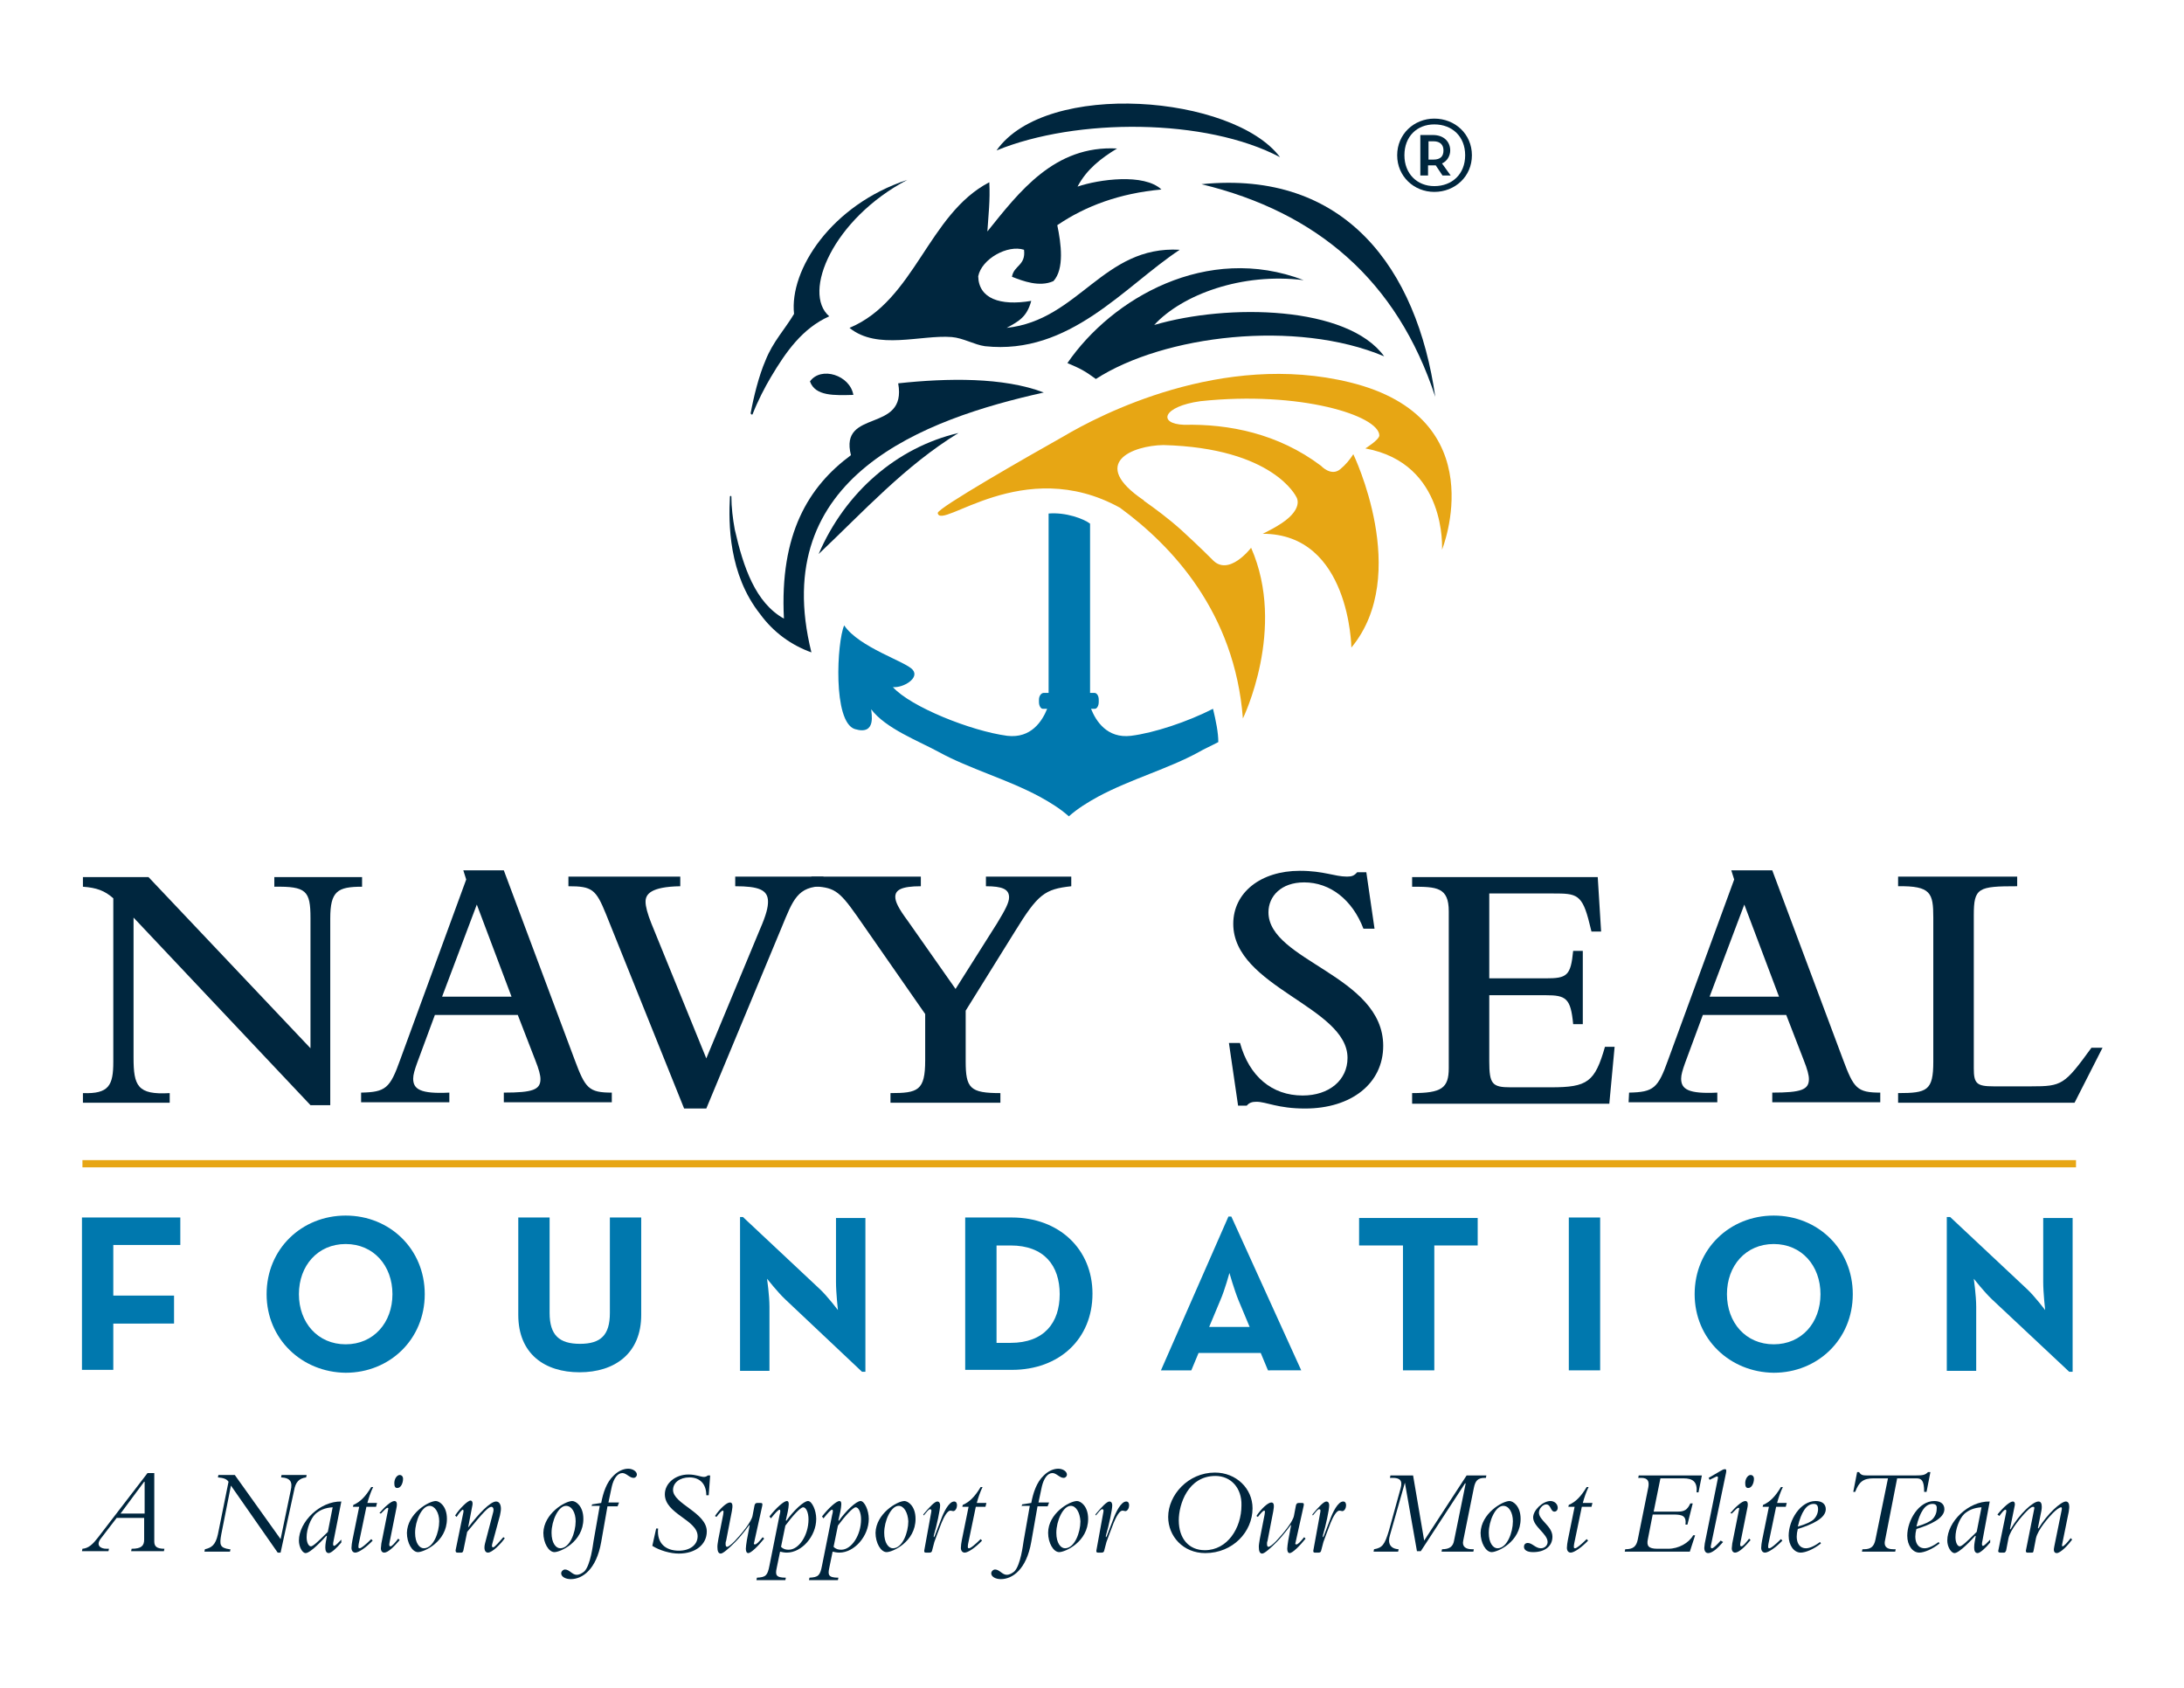 <?xml version="1.0" encoding="utf-8"?>
<!-- Generator: Adobe Illustrator 23.1.1, SVG Export Plug-In . SVG Version: 6.00 Build 0)  -->
<svg version="1.1" xmlns="http://www.w3.org/2000/svg" xmlns:xlink="http://www.w3.org/1999/xlink" x="0px" y="0px" width="453px"
	 height="350.1px" viewBox="0 0 453 350.1" style="enable-background:new 0 0 453 350.1;" xml:space="preserve">
<style type="text/css">
	.st0{fill:#00263E;}
	.st1{fill:#0078AE;}
	.st2{fill:#E7A614;}
	.st3{fill-rule:evenodd;clip-rule:evenodd;fill:#00263E;}
</style>
<g id="Layer_1">
	<g id="Layer_3">
	</g>
	<g id="Layer_4">
	</g>
	<g id="Layer_5">
	</g>
	<g id="Layer_6">
	</g>
	<g id="Layer_7">
		<g>
			<g>
				<path class="st0" d="M27.7,190.3v29c0,5.9,0.8,7.8,7.5,7.4v2h-18v-2c5.4,0.2,6.3-1.6,6.3-6.5v-33.9c-1.8-1.6-3.5-2.2-6.3-2.4v-2
					h13.6l33.6,35.5v-27c0-5.7-0.9-6.6-7.5-6.5v-2h18.2v2c-5.1,0-6.6,0.9-6.6,6.6v38.7h-4.1L27.7,190.3z"/>
				<path class="st0" d="M74.9,226.6c5.1-0.1,6-0.9,8.1-6.8l13.7-37.4l-0.6-1.9h8.4l14.7,39.3c2.2,5.9,2.9,6.8,7.7,6.8v2h-22.4v-2
					c6,0,7.6-0.6,7.6-2.8c0-0.8-0.3-2-1.1-4l-3.6-9.3H90.2l-3.7,10c-0.5,1.4-0.8,2.4-0.8,3.2c0,2.2,1.5,3.2,7.5,2.9v2H74.9V226.6z
					 M106.1,206.7l-7.2-19.1l-7.2,19.1H106.1z"/>
				<path class="st0" d="M125.7,189.6c-2.1-5.2-2.9-5.8-7.8-5.8v-2h23.2v2c-6.2,0.1-7.2,1.7-7.2,3.2c0,1,0.4,2.5,1.2,4.5l11.4,28
					l11.1-26.7c1.4-3.2,1.7-4.7,1.7-5.8c0-2.5-2-3.2-6.8-3.2v-2h18.3v2c-5.4,0-6.3,2.8-8.7,8.6l-15.6,37.5h-4.6L125.7,189.6z"/>
				<path class="st0" d="M177.7,189.9c-3.8-5.4-4.8-5.9-9.4-6.1v-2H191v2c-4.1,0-5.3,0.8-5.3,2.2c0,1,0.6,2.3,2.6,5l9.9,14.1
					l8.6-13.6c1.7-2.8,2.5-4.3,2.5-5.4c0-1.7-1.4-2.3-4.8-2.3v-2h17.7v2c-5.5,0.6-6.9,1.6-11.7,9.4l-10.2,16.4v10.5
					c0,5.6,0.9,6.6,7.2,6.6v2h-22.8v-2c5.7,0,7.2-0.5,7.2-6.8v-9.6L177.7,189.9z"/>
				<path class="st0" d="M254.9,216.3h2.3c1.9,6.9,6.6,10.9,13,10.9c5.5,0,9.3-3.2,9.3-7.8c0-10.6-23.7-14.7-23.7-27.8
					c0-6.5,5.7-11,13.8-11c2.5,0,4.3,0.3,5.8,0.6s2.7,0.6,4,0.6c1,0,1.5-0.2,2.1-0.9h1.9l1.7,11.7h-2.3c-2.3-6-6.9-9.6-12.3-9.6
					c-4.8,0-7.4,2.9-7.4,6.2c0,10.1,23.8,13.1,23.8,27.7c0,7.8-6.6,13-16.2,13c-5.7,0-8-1.4-10.1-1.4c-0.9,0-1.5,0.2-2,0.8h-1.8
					L254.9,216.3z"/>
				<path class="st0" d="M292.9,228.7v-2c6.1,0,7.6-1,7.6-5.2V189c0-5-2.5-5.1-7.6-5.1v-2h38.5l0.7,11.3h-2l-0.4-1.6
					c-1.5-6.2-2.7-6.3-7.5-6.3h-13.3v17.6h11.7c4.4,0,5.2-0.5,5.7-5.7h2v15.2h-2c-0.5-5.4-1.5-6-5.7-6h-11.7v13.7
					c0,4.7,0.6,5.4,4.4,5.4h8.4c7.6,0,9.1-1.1,11.2-8.4h2l-1.1,11.8h-40.9L292.9,228.7L292.9,228.7z"/>
				<path class="st0" d="M337.9,226.6c5.1-0.1,6-0.9,8.1-6.8l13.7-37.4l-0.6-1.9h8.5l14.7,39.3c2.2,5.9,2.9,6.8,7.7,6.8v2h-22.4v-2
					c6,0,7.6-0.6,7.6-2.8c0-0.8-0.3-2-1.1-4l-3.6-9.3h-17.3l-3.7,10c-0.5,1.4-0.8,2.4-0.8,3.2c0,2.2,1.5,3.2,7.5,2.9v2h-18.4
					L337.9,226.6L337.9,226.6z M369,206.7l-7.2-19.1l-7.2,19.1H369z"/>
				<path class="st0" d="M393.7,228.7v-2c6,0,7.3-0.5,7.3-6.5v-29.9c0-5.1-0.5-6.6-7.3-6.5v-2h24.7v2c-8.1,0-9,0.3-9,6v31.8
					c0,3.1,0.6,3.7,4.1,3.7h7.8c6.4,0,6.9-0.3,12.5-8h2.3l-5.8,11.4H393.7z"/>
			</g>
			<g>
				<path class="st1" d="M17,252.5h20.4v5.7H23.5v10.5h12.6v5.8H23.5v9.6H17V252.5z"/>
				<path class="st1" d="M55.3,268.4c0-9.4,7.3-16.3,16.4-16.3s16.4,6.9,16.4,16.3s-7.3,16.3-16.4,16.3
					C62.6,284.6,55.3,277.7,55.3,268.4z M81.4,268.4c0-5.9-3.9-10.4-9.7-10.4c-5.8,0-9.7,4.5-9.7,10.4s3.9,10.4,9.7,10.4
					C77.5,278.8,81.4,274.3,81.4,268.4z"/>
				<path class="st1" d="M107.5,272.7v-20.2h6.5v19.8c0,4.6,2,6.4,6.3,6.4s6.2-1.8,6.2-6.4v-19.8h6.5v20.2c0,8-5.5,11.9-12.8,11.9
					C113,284.6,107.5,280.8,107.5,272.7z"/>
				<path class="st1" d="M162.9,269.5c-1.6-1.5-3.8-4.3-3.8-4.3s0.5,3.5,0.5,5.8v13.3h-6.1v-31.9h0.6l16,15c1.5,1.4,3.7,4.3,3.7,4.3
					s-0.4-3.6-0.4-5.8v-13.3h6.1v31.9h-0.7L162.9,269.5z"/>
				<path class="st1" d="M200.2,252.5h9.7c9.7,0,16.7,6.5,16.7,15.8c0,9.4-6.9,15.8-16.7,15.8h-9.7V252.5z M209.6,278.5
					c7,0,10.2-4.2,10.2-10.1s-3.2-10.1-10.2-10.1h-2.9v20.2H209.6z"/>
				<path class="st1" d="M254.8,252.3h0.6l14.5,31.9H263l-1.5-3.6h-12.9l-1.5,3.6h-6.3L254.8,252.3z M259.2,275.2l-2.3-5.5
					c-0.9-2.2-1.9-5.7-1.9-5.7s-0.9,3.4-1.9,5.7l-2.3,5.5H259.2z"/>
				<path class="st1" d="M290.9,258.3h-9v-5.7h24.6v5.7h-9v25.9H291v-25.9H290.9z"/>
				<path class="st1" d="M325.4,252.5h6.5v31.7h-6.5V252.5z"/>
				<path class="st1" d="M351.5,268.4c0-9.4,7.3-16.3,16.4-16.3s16.4,6.9,16.4,16.3s-7.3,16.3-16.4,16.3
					C358.8,284.6,351.5,277.7,351.5,268.4z M377.6,268.4c0-5.9-3.9-10.4-9.7-10.4c-5.8,0-9.7,4.5-9.7,10.4s3.9,10.4,9.7,10.4
					S377.6,274.3,377.6,268.4z"/>
				<path class="st1" d="M413.2,269.5c-1.6-1.5-3.8-4.3-3.8-4.3s0.5,3.5,0.5,5.8v13.3h-6.1v-31.9h0.7l16,15c1.5,1.4,3.7,4.3,3.7,4.3
					s-0.4-3.6-0.4-5.8v-13.3h6.1v31.9h-0.7L413.2,269.5z"/>
			</g>
			<g>
				<rect x="17.1" y="240.6" class="st2" width="413.5" height="1.5"/>
			</g>
			<g>
				<path class="st0" d="M32,305.5v14.2c0,1,0.5,1.5,2.1,1.5l-0.1,0.5h-6.8l0.1-0.5c2,0,2.6-0.6,2.6-1.9v-4.5h-5.7l-3.3,4.3
					c-1,1.3-0.2,2.1,1.2,2.1h0.5l-0.1,0.5H17l0.1-0.5c1.3-0.1,2.2-1,3.2-2.3l10.3-13.4L32,305.5L32,305.5z M25,313.9h5v-6.6h-0.1
					L25,313.9z"/>
				<path class="st0" d="M48.7,305.9l9.5,13.3l2.1-10.1c0.4-1.7,0-2.6-2-2.7l0.1-0.5h5.2l-0.1,0.5c-1.5,0.2-2.2,1-2.5,2.7L58.2,322
					h-0.6l-9.7-13.9l-2,10.1c-0.4,2.2-0.3,2.8,1.7,3.1h0.2l-0.1,0.5h-5.3l0.1-0.5c1.3-0.3,2.2-0.8,2.7-3.1l2.2-10.9
					c-0.4-0.6-1.1-0.8-2.2-0.9l0.1-0.5L48.7,305.9L48.7,305.9z"/>
				<path class="st0" d="M69.2,319.5c-0.2,0.8-0.1,1.1,0.1,1.1c0.3,0,1-0.8,1.5-1.3v0.6c-0.9,1.1-2.1,2.2-2.6,2.2
					c-1.1,0-0.7-2-0.4-3.5l-0.1-0.1c-0.6,0.7-3.3,3.6-4.3,3.6c-0.7,0-1.4-1.3-1.4-2.6c0-3.9,4.4-8.2,8.8-8.1L69.2,319.5z M69,312.6
					c-1.6,0.1-2.7,0.6-3.6,1.4c-1,1-1.8,3.1-1.8,4.8c0,1.1,0.4,1.9,0.9,1.9c0.4,0,1.4-0.9,3.5-3L69,312.6z"/>
				<path class="st0" d="M78,312.5h-2l-1.6,7.7c-0.1,0.7-0.1,0.9,0.2,0.9c0.3,0,1.2-0.7,2.4-1.9l0.3,0.3c-1.3,1.4-2.9,2.5-3.6,2.5
					c-0.5,0-0.8-0.4-0.8-1c0-0.4,0.1-1.1,0.2-1.6l1.4-6.9h-1.3l0.1-0.4c1.4-0.6,2.5-1.7,3.7-3.7h0.4c-0.5,1-0.9,2.2-1.2,3.3h2
					L78,312.5z"/>
				<path class="st0" d="M78.7,313.8c1-1.2,2.4-2.5,3.1-2.5c0.4,0,0.7,0.3,0.4,1.6l-1.4,7c-0.1,0.5-0.1,0.8,0.2,0.8
					c0.3,0,0.9-0.7,1.6-1.6l0.3,0.3c-1.1,1.3-2.4,2.6-3.2,2.6c-0.4,0-0.7-0.3-0.7-0.9c0-0.3,0.1-0.7,0.1-1l1.4-7
					c0.1-0.3,0-0.4-0.1-0.4s-0.3,0.1-0.5,0.3l-0.9,0.9L78.7,313.8z M82.9,305.9c0.4,0,0.7,0.3,0.7,0.8c0,0.8-0.4,1.9-1.2,1.9
					c-0.4,0-0.6-0.3-0.6-0.8C81.7,306.8,82.3,305.9,82.9,305.9z"/>
				<path class="st0" d="M90.4,311.3c0.7,0,2.3,1,2.3,3.7c0,4.8-4.8,6.9-6,6.9s-2.3-1.9-2.3-4C84.5,313.9,88.9,311.3,90.4,311.3z
					 M89.1,312.3c-1.6,0-3,3.1-3,5.6c0,2.1,0.9,3.2,1.8,3.2c2,0,3.2-3.3,3.2-5.6C91.1,313.7,90.2,312.3,89.1,312.3z"/>
				<path class="st0" d="M97.1,316.8c2.2-2.9,4.6-5.4,5.8-5.4c0.7,0,1,0.7,1,1.5c0,0.5-0.1,0.8-0.2,1.4l-1.6,5.9
					c-0.1,0.4-0.1,0.7,0.2,0.7c0.3,0,1.4-1.3,2.1-2.1l0.3,0.2c-0.8,1.2-2.6,3-3.5,3c-0.6,0-0.9-0.7-0.6-1.9l1.7-6.5
					c0.2-0.8-0.1-1.1-0.4-1.1s-0.7,0.3-1.4,1c-0.8,0.8-2.2,2.5-3.6,4.2l-0.8,3.9c-0.1,0.3-0.2,0.4-0.4,0.4h-0.8
					c-0.3,0-0.4-0.1-0.4-0.5l1.6-7.8c0.1-0.4,0-0.6-0.1-0.6c-0.2,0-0.7,0.6-1.3,1.5l-0.3-0.3c0.9-1.4,2.6-3.1,3.2-3.1
					c0.2,0,0.5,0.2,0.4,0.9L97.1,316.8L97.1,316.8z"/>
				<path class="st0" d="M118.7,311.3c0.7,0,2.3,1,2.3,3.7c0,4.8-4.8,6.9-6,6.9s-2.3-1.9-2.3-4C112.8,313.9,117.2,311.3,118.7,311.3
					z M117.4,312.3c-1.6,0-3,3.1-3,5.6c0,2.1,0.9,3.2,1.8,3.2c2,0,3.2-3.3,3.2-5.6C119.4,313.7,118.6,312.3,117.4,312.3z"/>
				<path class="st0" d="M122.7,312.5l0.1-0.5c0.6-0.1,1.2-0.2,1.9-0.3c0.4-2.1,1.1-4.3,2.6-5.7c0.9-0.9,2-1.4,3-1.4
					s1.8,0.6,1.8,1.2c0,0.4-0.3,0.7-0.7,0.7c-0.8,0-1.5-1-2.3-1c-1,0-1.8,1.1-2.2,2.8l-0.7,3.3h2.2l-0.3,0.8H126l-1.3,7.4
					c-1,5.7-3.9,7.7-6.3,7.7c-1.1,0-2-0.5-2-1.2c0-0.4,0.4-0.8,0.8-0.8c0.9,0,1.5,1.1,2.4,1.1c0.6,0,1.1-0.3,1.6-0.7
					c1.3-1.3,1.8-5.6,1.9-6.2l1.3-7.4h-1.7C122.7,312.3,122.7,312.5,122.7,312.5z"/>
				<path class="st0" d="M147,310.1h-0.5c0-2.3-1.3-3.7-3.5-3.7c-2,0-3.4,1.1-3.4,2.6c0,2.9,7,4.7,7,8.6c0,2.7-2.3,4.6-5.8,4.6
					c-1.7,0-3.9-0.6-5.5-1.6l0.8-3.6h0.4c-0.3,3.1,1.6,4.6,4.3,4.6c2.3,0,3.9-1.2,3.9-3c0-3.4-6.8-4.6-6.8-8.7
					c0-2.3,2.2-4.1,4.9-4.1c1.6,0,2.5,0.5,3.2,0.5c0.3,0,0.6-0.1,0.8-0.3h0.5L147,310.1z"/>
				<path class="st0" d="M156.4,320c-0.1,0.2,0,0.3,0.2,0.3c0.3,0,0.8-0.5,1.6-1.5l0.3,0.3c-1.2,1.5-2.7,3-3.3,3
					c-0.3,0-0.5-0.3-0.5-0.9c0-0.4,0.1-1,0.2-1.7l0.6-3.2h-0.1c-1.3,1.8-2.4,3-2.9,3.5c-1.2,1.2-2.5,2.4-3,2.4s-0.7-0.5-0.7-1.4
					c0-0.5,0.1-0.9,0.2-1.6l1-5.1c0.1-0.7,0.1-0.8-0.1-0.8c-0.2,0-0.6,0.4-1.3,1.3l-0.3-0.2c1-1.5,2.4-2.8,3.1-2.8
					c0.6,0,0.6,0.7,0.4,1.8l-1.2,6.2c-0.1,0.2-0.1,0.4-0.1,0.6c0,0.4,0.1,0.6,0.3,0.6c0.3,0,0.9-0.5,1.6-1.2c1.4-1.5,3.5-4,3.7-5.3
					l0.4-2.1c0.1-0.4,0.3-0.5,0.6-0.5h0.6c0.4,0,0.5,0.1,0.4,0.6L156.4,320z"/>
				<path class="st0" d="M159.6,314.5c1.4-1.8,3-3.2,3.6-3.2c0.3,0,0.4,0.2,0.4,0.7c0,0.3-0.1,1-0.2,1.5l-0.4,1.8l0.1,0.1
					c1.5-2.1,3.6-4.1,4.5-4.1c0.8,0,1.7,1.9,1.7,3.7c0,3.6-3,7-6.1,7c-0.5,0-1-0.1-1.4-0.2l-0.7,3.4c-0.3,1.4-0.2,2,1.9,2l-0.1,0.5
					h-6l0.1-0.5c1.8-0.1,2.2-0.4,2.6-2.5l2.1-10.5c0.2-0.7,0.2-1.1,0-1.1c-0.3,0-0.9,0.7-1.8,1.8L159.6,314.5z M162,320.8
					c0.5,0.5,1,0.6,1.6,0.6c2.1,0,4.1-3,4.1-6.3c0-1.4-0.5-2.5-1.1-2.5s-2.3,1.9-3.7,3.8L162,320.8z"/>
				<path class="st0" d="M170.5,314.5c1.4-1.8,3-3.2,3.6-3.2c0.3,0,0.4,0.2,0.4,0.7c0,0.3-0.1,1-0.2,1.5l-0.4,1.8l0.1,0.1
					c1.5-2.1,3.6-4.1,4.5-4.1c0.8,0,1.7,1.9,1.7,3.7c0,3.6-3,7-6.1,7c-0.5,0-1-0.1-1.4-0.2l-0.7,3.4c-0.3,1.4-0.2,2,1.9,2l-0.1,0.5
					h-6l0.1-0.5c1.8-0.1,2.2-0.4,2.6-2.5l2.1-10.5c0.2-0.7,0.2-1.1,0-1.1c-0.3,0-0.9,0.7-1.8,1.8L170.5,314.5z M172.9,320.8
					c0.5,0.5,1,0.6,1.6,0.6c2.1,0,4.1-3,4.1-6.3c0-1.4-0.5-2.5-1.1-2.5s-2.3,1.9-3.7,3.8L172.9,320.8z"/>
				<path class="st0" d="M187.6,311.3c0.7,0,2.3,1,2.3,3.7c0,4.8-4.8,6.9-6,6.9s-2.3-1.9-2.3-4C181.7,313.9,186.1,311.3,187.6,311.3
					z M186.4,312.3c-1.6,0-3,3.1-3,5.6c0,2.1,0.9,3.2,1.8,3.2c2,0,3.2-3.3,3.2-5.6C188.3,313.7,187.5,312.3,186.4,312.3z"/>
				<path class="st0" d="M191.5,314.1c1.3-1.6,2.4-2.7,2.9-2.7c0.4,0,0.6,0.3,0.6,0.8c0,0.9-0.7,4.2-1.3,6.2c-0.1,0.4,0,0.6,0.2,0.1
					l1.3-3.4c0.5-1.4,1.6-3.7,2.7-3.7c0.4,0,0.6,0.3,0.6,0.8s-0.3,1.2-0.8,1.2c-0.1,0-0.3-0.1-0.6-0.1c-0.6,0-1.3,1.3-1.8,2.5
					c-0.5,1.3-1.3,3.4-1.5,4l-0.5,1.9c-0.1,0.2-0.2,0.3-0.5,0.3H192c-0.3,0-0.3-0.2-0.3-0.4l1.4-7.7c0.1-0.5,0.2-0.9-0.2-0.9
					c-0.3,0-0.7,0.6-1.3,1.3L191.5,314.1z"/>
				<path class="st0" d="M204.4,312.5h-2l-1.6,7.7c-0.1,0.7-0.1,0.9,0.2,0.9s1.2-0.7,2.4-1.9l0.3,0.3c-1.3,1.4-2.9,2.5-3.6,2.5
					c-0.5,0-0.8-0.4-0.8-1c0-0.4,0.1-1.1,0.2-1.6l1.4-6.9h-1.3l0.1-0.4c1.4-0.6,2.5-1.7,3.7-3.7h0.4c-0.5,1-0.9,2.2-1.2,3.3h2
					L204.4,312.5z"/>
				<path class="st0" d="M211.9,312.5l0.1-0.5c0.6-0.1,1.2-0.2,1.9-0.3c0.4-2.1,1.1-4.3,2.6-5.7c0.9-0.9,2-1.4,3-1.4
					s1.8,0.6,1.8,1.2c0,0.4-0.3,0.7-0.7,0.7c-0.8,0-1.5-1-2.3-1c-1,0-1.8,1.1-2.2,2.8l-0.7,3.3h2.2l-0.3,0.8h-2.1l-1.3,7.4
					c-1,5.7-3.9,7.7-6.3,7.7c-1.1,0-2-0.5-2-1.2c0-0.4,0.4-0.8,0.8-0.8c0.9,0,1.5,1.1,2.4,1.1c0.6,0,1.1-0.3,1.6-0.7
					c1.3-1.3,1.8-5.6,1.9-6.2l1.3-7.4h-1.7V312.5z"/>
				<path class="st0" d="M223.4,311.3c0.7,0,2.3,1,2.3,3.7c0,4.8-4.8,6.9-6,6.9s-2.3-1.9-2.3-4C217.4,313.9,221.8,311.3,223.4,311.3
					z M222.1,312.3c-1.6,0-3,3.1-3,5.6c0,2.1,0.9,3.2,1.8,3.2c2,0,3.2-3.3,3.2-5.6C224,313.7,223.2,312.3,222.1,312.3z"/>
				<path class="st0" d="M227.2,314.1c1.3-1.6,2.4-2.7,2.9-2.7c0.4,0,0.6,0.3,0.6,0.8c0,0.9-0.7,4.2-1.3,6.2c-0.1,0.4,0,0.6,0.2,0.1
					l1.3-3.4c0.5-1.4,1.6-3.7,2.7-3.7c0.4,0,0.6,0.3,0.6,0.8s-0.3,1.2-0.8,1.2c-0.1,0-0.3-0.1-0.6-0.1c-0.6,0-1.3,1.3-1.8,2.5
					c-0.5,1.3-1.3,3.4-1.5,4l-0.5,1.9c-0.1,0.2-0.2,0.3-0.5,0.3h-0.8c-0.3,0-0.3-0.2-0.3-0.4l1.4-7.7c0.1-0.5,0.2-0.9-0.2-0.9
					c-0.3,0-0.7,0.6-1.3,1.3L227.2,314.1z"/>
				<path class="st0" d="M250,322.1c-4.6,0-7.7-3.5-7.7-7.5c0-4.5,4.1-9.2,9.7-9.2c4.4,0,7.8,3.3,7.8,7.4
					C259.8,317.7,255.7,322.1,250,322.1z M252.1,306.1c-5.7,0-7.6,5.9-7.6,9.2c0,3.8,2.1,6.2,5.4,6.2c4.7,0,7.6-4.6,7.6-9.3
					C257.6,308.6,255.3,306.1,252.1,306.1z"/>
				<path class="st0" d="M268.7,320c-0.1,0.2,0,0.3,0.2,0.3c0.3,0,0.8-0.5,1.6-1.5l0.3,0.3c-1.2,1.5-2.7,3-3.3,3
					c-0.3,0-0.5-0.3-0.5-0.9c0-0.4,0.1-1,0.2-1.7l0.6-3.2h-0.1c-1.3,1.8-2.4,3-2.9,3.5c-1.2,1.2-2.5,2.4-3,2.4s-0.7-0.5-0.7-1.4
					c0-0.5,0.1-0.9,0.2-1.6l1-5.1c0.1-0.7,0.1-0.8-0.1-0.8s-0.6,0.4-1.3,1.3l-0.3-0.2c1-1.5,2.4-2.8,3.1-2.8c0.6,0,0.6,0.7,0.4,1.8
					l-1.2,6.2c-0.1,0.2-0.1,0.4-0.1,0.6c0,0.4,0.1,0.6,0.3,0.6c0.3,0,0.9-0.5,1.6-1.2c1.4-1.5,3.5-4,3.7-5.3l0.4-2.1
					c0.1-0.4,0.3-0.5,0.6-0.5h0.6c0.4,0,0.5,0.1,0.4,0.6L268.7,320z"/>
				<path class="st0" d="M272.2,314.1c1.3-1.6,2.4-2.7,2.9-2.7c0.4,0,0.6,0.3,0.6,0.8c0,0.9-0.7,4.2-1.3,6.2c-0.1,0.4,0,0.6,0.2,0.1
					l1.3-3.4c0.5-1.4,1.6-3.7,2.7-3.7c0.4,0,0.6,0.3,0.6,0.8s-0.3,1.2-0.8,1.2c-0.1,0-0.3-0.1-0.6-0.1c-0.6,0-1.3,1.3-1.8,2.5
					c-0.5,1.3-1.3,3.4-1.5,4l-0.5,1.9c-0.1,0.2-0.2,0.3-0.5,0.3h-0.8c-0.3,0-0.3-0.2-0.3-0.4l1.4-7.7c0.1-0.5,0.2-0.9-0.2-0.9
					c-0.3,0-0.7,0.6-1.3,1.3L272.2,314.1z"/>
				<path class="st0" d="M291.4,307.5L291.4,307.5l-3.1,10.9c-0.5,1.6,0,2.8,1.8,2.9l-0.1,0.5h-5.1l0.1-0.5c1.7-0.3,2.2-0.9,3.1-3.9
					l2.4-8.7c0.5-1.7-0.2-2.2-1.6-2.2h-0.6l0.1-0.5h4.7l2.3,13.5l8.8-13.5h4.1l-0.1,0.5H308c-1.5,0-2,0.6-2.3,2.1l-2.2,10.9
					c-0.3,1.3,0.6,1.8,1.8,1.8h0.4l-0.1,0.5H299l0.1-0.5c1.6,0,2.3-0.6,2.5-1.8l2.4-11.8l-0.1-0.1l-9.2,14.1h-0.8L291.4,307.5z"/>
				<path class="st0" d="M313.1,311.3c0.7,0,2.3,1,2.3,3.7c0,4.8-4.8,6.9-6,6.9s-2.3-1.9-2.3-4C307.2,313.9,311.6,311.3,313.1,311.3
					z M311.8,312.3c-1.6,0-3,3.1-3,5.6c0,2.1,0.9,3.2,1.8,3.2c2,0,3.2-3.3,3.2-5.6C313.8,313.7,313,312.3,311.8,312.3z"/>
				<path class="st0" d="M318,314.7c0-1.5,2-3.4,3.6-3.4c0.8,0,1.5,0.6,1.5,1.4c0,0.5-0.3,0.8-0.7,0.8c-0.8,0-0.7-1.5-1.7-1.5
					c-0.7,0-1.5,0.9-1.5,1.7c0,1.6,2.8,2.8,2.8,5c0,2-1.6,3.2-4,3.2c-1.2,0-1.9-0.4-1.9-1.1c0-0.5,0.3-0.8,0.8-0.8
					c0.9,0,1.6,1.1,2.7,1.1c0.8,0,1.4-0.6,1.4-1.3C321,318.1,318,316.6,318,314.7z"/>
				<path class="st0" d="M330.1,312.5h-2l-1.6,7.7c-0.1,0.7-0.1,0.9,0.2,0.9c0.3,0,1.2-0.7,2.4-1.9l0.3,0.3
					c-1.3,1.4-2.9,2.5-3.6,2.5c-0.5,0-0.8-0.4-0.8-1c0-0.4,0.1-1.1,0.2-1.6l1.4-6.9h-1.3l0.1-0.4c1.4-0.6,2.5-1.7,3.7-3.7h0.4
					c-0.5,1-0.9,2.2-1.2,3.3h2L330.1,312.5z"/>
				<path class="st0" d="M350,316.2h-0.4c0.2-1.8-0.6-2.1-2.5-2.1h-4.3l-1,5.1c-0.3,1.4,0.1,2,2,2h2.2c2.2,0,4.3-1.2,5.2-2.8h0.4
					l-1.1,3.4H337l0.1-0.5c1.7,0,2.3-0.6,2.6-2l2.2-10.9c0.2-1.2-0.1-1.9-1.5-1.9h-0.6l0.1-0.5H353l-0.7,3.5h-0.4
					c0.2-2.2-0.8-2.9-2.7-2.9h-4.8l-1.4,6.9h5c1.4,0,2-0.4,2.6-1.7h0.5L350,316.2z"/>
				<path class="st0" d="M357.4,319.8c-1.2,1.4-2.3,2.3-3.1,2.3c-0.5,0-0.8-0.4-0.8-1.1c0-0.3,0.1-0.6,0.1-0.9l2.7-13.4
					c0.1-0.4,0-0.5-0.2-0.5c-0.1,0-0.6,0.3-1.5,0.7l-0.2-0.4l2.4-1.4c0.5-0.3,0.7-0.4,1-0.4s0.3,0.3,0.2,0.8l-3.1,14.9
					c-0.1,0.4-0.1,0.7,0.2,0.7c0.3,0,1.1-0.8,1.8-1.6L357.4,319.8z"/>
				<path class="st0" d="M358.9,313.8c1-1.2,2.4-2.5,3.1-2.5c0.4,0,0.7,0.3,0.4,1.6l-1.4,7c-0.1,0.5-0.1,0.8,0.2,0.8
					c0.3,0,0.9-0.7,1.6-1.6l0.3,0.3c-1.1,1.3-2.4,2.6-3.2,2.6c-0.4,0-0.7-0.3-0.7-0.9c0-0.3,0.1-0.7,0.1-1l1.4-7
					c0.1-0.3,0-0.4-0.1-0.4s-0.3,0.1-0.5,0.3l-0.9,0.9L358.9,313.8z M363.1,305.9c0.4,0,0.7,0.3,0.7,0.8c0,0.8-0.4,1.9-1.2,1.9
					c-0.4,0-0.6-0.3-0.6-0.8C361.9,306.8,362.5,305.9,363.1,305.9z"/>
				<path class="st0" d="M370.4,312.5h-2l-1.6,7.7c-0.1,0.7-0.1,0.9,0.2,0.9c0.3,0,1.2-0.7,2.4-1.9l0.3,0.3
					c-1.3,1.4-2.9,2.5-3.6,2.5c-0.5,0-0.8-0.4-0.8-1c0-0.4,0.1-1.1,0.2-1.6l1.4-6.9h-1.3l0.1-0.4c1.4-0.6,2.5-1.7,3.7-3.7h0.4
					c-0.5,1-0.9,2.2-1.2,3.3h2L370.4,312.5z"/>
				<path class="st0" d="M377.7,320.1c-1.5,1.2-3.2,1.9-4.2,1.9c-1.4,0-2.5-1.5-2.5-3.5c0-3.2,2.4-7.2,5.6-7.2
					c1.3,0,2.1,0.6,2.1,1.7c0,1.9-2.9,3.2-5.8,4.1c-0.6,2.2,0,4,1.7,4c0.7,0,1.7-0.4,2.9-1.3L377.7,320.1z M376.2,311.9
					c-1.5,0-2.6,1.7-3.3,4.7c1.8-0.5,2.9-1.1,3.3-1.5c0.6-0.6,0.9-1.4,0.9-2.1C377.1,312.2,376.8,311.9,376.2,311.9z"/>
				<path class="st0" d="M391,319.4c-0.3,1.2,0.2,1.9,1.7,1.9h0.5l-0.1,0.5h-6.9l0.1-0.5h0.3c1.4,0,2.1-0.5,2.4-2l2.6-12.7h-3
					c-2.1,0-3,0.7-3.8,2.8h-0.4l0.8-4.1h0.4c0.4,0.6,0.7,0.7,1.7,0.7h9.9c1.7,0,2.1-0.1,2.7-0.7h0.5l-0.8,4.1h-0.5
					c0-2.3-0.5-2.8-1.6-2.8h-4L391,319.4z"/>
				<path class="st0" d="M402.3,320.1c-1.5,1.2-3.2,1.9-4.2,1.9c-1.4,0-2.5-1.5-2.5-3.5c0-3.2,2.4-7.2,5.6-7.2
					c1.3,0,2.1,0.6,2.1,1.7c0,1.9-2.9,3.2-5.8,4.1c-0.6,2.2,0,4,1.7,4c0.7,0,1.7-0.4,2.9-1.3L402.3,320.1z M400.8,311.9
					c-1.5,0-2.6,1.7-3.3,4.7c1.8-0.5,2.9-1.1,3.3-1.5c0.6-0.6,0.9-1.4,0.9-2.1C401.8,312.2,401.5,311.9,400.8,311.9z"/>
				<path class="st0" d="M411.2,319.5c-0.2,0.8-0.1,1.1,0.1,1.1c0.3,0,1-0.8,1.5-1.3v0.6c-0.9,1.1-2.1,2.2-2.6,2.2
					c-1.1,0-0.7-2-0.4-3.5l-0.1-0.1c-0.6,0.7-3.3,3.6-4.3,3.6c-0.7,0-1.5-1.3-1.5-2.6c0-3.9,4.4-8.2,8.8-8.1L411.2,319.5z
					 M411,312.6c-1.6,0.1-2.7,0.6-3.6,1.4c-1,1-1.8,3.1-1.8,4.8c0,1.1,0.4,1.9,0.9,1.9c0.4,0,1.4-0.9,3.5-3L411,312.6z"/>
				<path class="st0" d="M414.3,314.1c1.3-1.6,2.6-2.7,3.2-2.7c0.3,0,0.5,0.3,0.4,0.8l-1,4.9l0.1,0.1c1.9-3.3,4.7-5.8,5.8-5.8
					c0.5,0,0.7,0.4,0.7,1.1c0,0.5-0.1,1-0.3,1.9l-0.5,2.5l0.1,0.1c1.9-3.1,4.7-5.6,5.7-5.6c0.5,0,0.7,0.5,0.7,1.1
					c0,0.5-0.1,0.7-0.1,1l-1.4,6.9c0,0.2,0,0.3,0.1,0.3c0.3,0,1.1-0.9,1.7-1.7l0.3,0.3c-0.8,1.1-2.4,2.8-3.2,2.8
					c-0.6,0-0.7-0.6-0.5-1.4l1.5-7.4c0.1-0.5,0.1-0.7-0.1-0.7c-0.3,0-1,0.5-1.7,1.2c-0.8,0.8-3.1,3.4-3.5,5.2l-0.5,2.6
					c-0.1,0.4-0.1,0.4-0.4,0.4h-0.9c-0.2,0-0.3-0.1-0.3-0.4l1.7-8.5c0.1-0.4,0.1-0.6-0.2-0.6c-0.3,0-0.7,0.3-1.3,0.9
					c-1.1,1.1-3.4,3.8-3.8,5.6l-0.5,2.6c-0.1,0.2-0.2,0.4-0.4,0.4h-0.8c-0.4,0-0.5-0.2-0.4-0.5l1.6-7.8c0.1-0.4,0-0.6-0.1-0.6
					c-0.3,0-0.7,0.5-1.3,1.3L414.3,314.1z"/>
			</g>
		</g>
	</g>
</g>
<g id="Layer_2">
	<path class="st2" d="M280,79.3c-26.5-6.5-52,6.8-59.4,11.2c-7.3,4.1-26.2,14.9-26.1,15.9c0.6,3.7,17.7-12.2,37.8-1.1
		c10.8,7.9,23.8,21.7,25.5,43.7c0,0,9.1-18.6,1.7-35.4c0,0-4.7,6.2-8.1,2.4c-2.5-2.5-5.3-5.1-6.4-6.1c-2.8-2.5-5.4-4.4-7.8-6.1
		l0.1,0c-11.6-7.8-2.3-11.4,4-11.5c22.9,0.6,27.6,10.8,27.6,10.8s1.2,1.7-1.5,4.2c-1.8,1.7-5.5,3.4-5.5,3.4
		c18.1,0,18.4,23.6,18.4,23.6c12.5-15.1,0.4-40.1,0.4-40.1c-0.7,1.1-1.6,2.2-2.7,3.1c-1.9,1.6-4-0.7-4-0.7
		c-8.9-6.7-19.1-8.7-28.4-8.5c-5.5-0.2-4.5-3.8,3.4-4.9c20.7-2.2,37,3,37.1,7.1c0,0.9-2.9,2.7-2.9,2.7c17,3.1,15.9,21,15.9,21
		S310.2,86.7,280,79.3z"/>
	<g>
		<path class="st3" d="M223.5,38.7c1.9-3.6,4.9-5.9,8.2-7.9c-13-0.7-20.3,9-26.9,17.2c0.2-3.3,0.6-6.4,0.4-10.2
			c-12.7,6.6-15.4,24.5-29,30.2c5.8,4.7,14.8,1.4,21.2,1.9c2.4,0.2,4.7,1.6,6.9,1.9c17.6,1.9,28.9-12.4,40.4-20
			c-15.9-0.9-20.9,14.6-35.9,16.2c2.6-1.4,4.2-2.3,5.1-5.6c-6.5,1.1-10.9-0.5-11-5.1c0.7-3.6,6.1-6.6,9.5-5.5
			c0.4,3.3-2.1,3.2-2.5,5.6c2.3,0.9,5.7,2.2,8.6,0.9c2.3-2.5,1.6-7.8,0.8-11.6c5.9-4,12.9-6.6,21.6-7.4
			C237.3,35.9,227.9,37.2,223.5,38.7z"/>
		<path class="st3" d="M249.2,38.2c24,5.8,40.6,20,48.5,44.1C293.9,55.7,279,35.2,249.2,38.2z"/>
		<path class="st3" d="M168,79.1c1.1,3.1,5.1,2.9,9,2.8C176.3,77.8,170.3,75.9,168,79.1z"/>
		<path class="st3" d="M198.8,89.8c-12.8,3-23.5,12.3-29,25.1C179.1,106.1,187.7,96.6,198.8,89.8z"/>
		<path class="st3" d="M206.7,31.2c16.6-6.8,43.5-6.7,58.8,1.4C255.8,19.7,217,16.5,206.7,31.2z"/>
		<path class="st3" d="M239.4,67.4c5.8-6.3,18.2-10.9,31-9.3c-20.1-7.7-39.8,3.8-49,17.2c2.6,1.1,3.6,1.6,5.9,3.3
			c14.1-9.1,41.5-12.4,59.8-4.7C279.5,63.4,254.7,62.9,239.4,67.4z"/>
		<path class="st0" d="M216.5,81.4c-8.4-3.2-20-3-30.2-1.9c1.9,10.5-12.3,5.1-9.8,14.9c-8.8,6.5-14.8,16.3-13.9,33.9
			c-5.9-3.3-8.4-10.6-10.2-18.5c-0.4-2.2-0.7-4.6-0.7-6.8c0-0.2-0.3-0.2-0.3,0c-0.3,5.5-0.3,16.1,6.3,24.4c2.7,3.7,6.4,6.4,10.6,7.9
			C159.2,98.7,191.8,86.9,216.5,81.4z"/>
		<path class="st0" d="M188.2,37.3c-15.8,5.2-24.5,18.7-23.5,27.8c-1.9,3.2-4.4,5.8-5.9,9.6c-1.4,3.2-2.5,7.7-3.1,11
			c0,0.2,0.3,0.4,0.4,0.2c1.1-2.8,2.5-5.5,3.8-7.7c3.1-5.2,6.5-10.1,12.1-12.6C166.3,60.7,172.8,45.4,188.2,37.3z"/>
	</g>
	<path class="st1" d="M251.6,147c-5.3,2.7-12.2,5-17,5.6c-5,0.6-7.3-3.1-8.3-5.6c0.3,0,0.6,0,0.8,0c0.4,0,0.8-0.6,0.8-1.4v-0.5
		c0-0.8-0.4-1.4-0.9-1.4c-0.2,0-0.6,0-0.9,0v-35.1c-1.3-1-5-2.4-8.6-2.1l0,37.2c-0.4,0-0.7,0-1,0c-0.5,0-1,0.6-1,1.4v0.5
		c0,0.8,0.4,1.4,0.8,1.4c0.2,0,0.5,0,0.9,0c-1,2.5-3.3,6.2-8.3,5.6c-7.5-1-20-6-23.7-10.1c2.2,0.2,5.6-1.9,4.1-3.6
		c-1.4-1.7-11.1-4.6-14.2-9.2c-1.5,3.4-2.4,20,2.2,21.5c4.6,1.4,3.4-3.4,3.4-4.1c3,4,9.9,6.6,14.1,8.9c6.2,3.4,14.1,5.6,20.8,9.2
		c2.2,1.2,4.3,2.5,6.1,4.1c1.8-1.6,3.9-2.9,6.1-4.1c6.7-3.6,14.6-5.8,20.8-9.2c1.2-0.7,2.6-1.3,4.1-2.1
		C252.7,151.9,252.2,149.5,251.6,147z"/>
	<g>
		<path class="st0" d="M289.8,32.2c0-4.4,3.5-7.6,7.7-7.6c4.3,0,7.8,3.2,7.8,7.6c0,4.4-3.5,7.6-7.8,7.6
			C293.3,39.8,289.8,36.6,289.8,32.2z M303.9,32.2c0-3.9-2.7-6.4-6.4-6.4c-3.6,0-6.2,2.5-6.2,6.4c0,3.8,2.6,6.4,6.2,6.4
			C301.2,38.6,303.9,36.1,303.9,32.2z M300.9,36.4h-1.7l-1.4-2.1c-0.1,0-0.3,0-0.5,0h-1.1v2.1h-1.6V28h2.6c2.4,0,3.6,1.5,3.6,3.2
			c0,1.1-0.6,2.2-1.7,2.7L300.9,36.4z M297.3,33.1c1.5,0,2.1-0.7,2.1-1.9c0-1.1-0.6-1.9-2.1-1.9h-1v3.8H297.3z"/>
	</g>
</g>
</svg>
